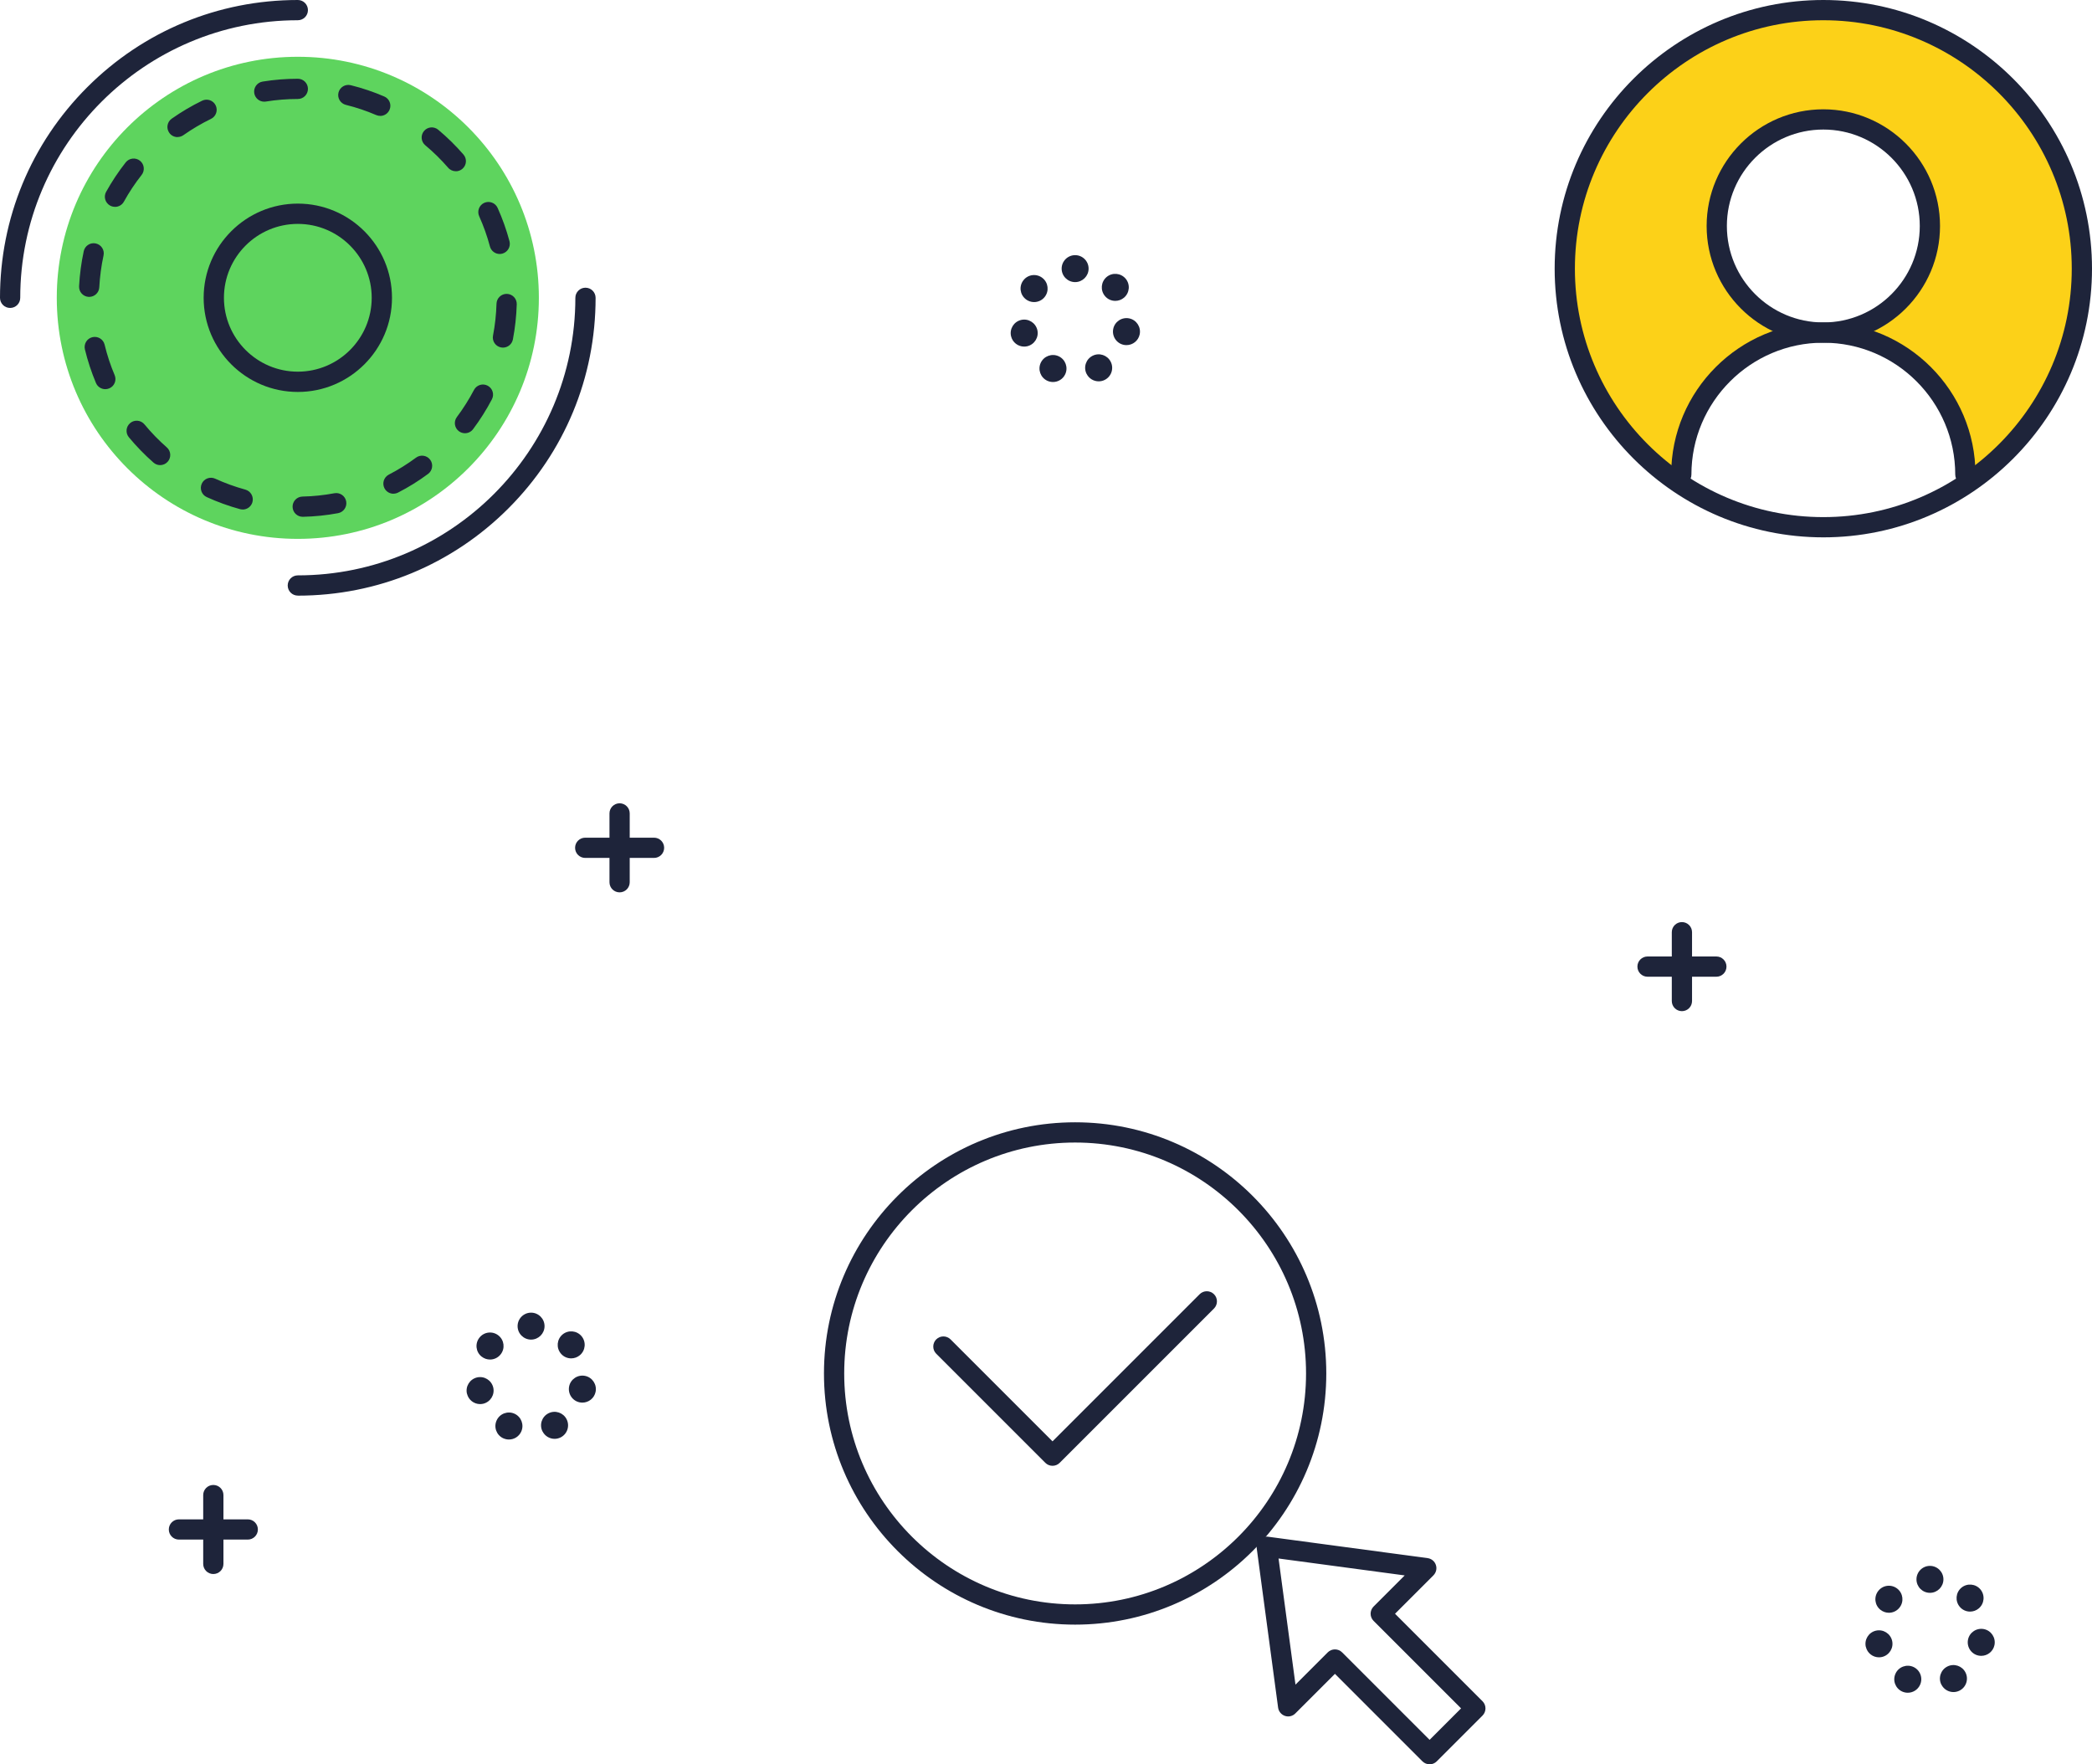 <?xml version="1.0" encoding="UTF-8"?> <svg xmlns="http://www.w3.org/2000/svg" id="uuid-bd335597-2d50-4fd2-9685-224a29ea1e35" data-name="Layer 1" viewBox="0 0 467.19 394"><defs><style> .uuid-b18a7259-5035-49a8-b6ee-09f634e6dded { fill: #5ed45e; } .uuid-91c4f9f4-085f-48e4-a9cb-ef7b8322aa57 { fill: #fcd118; } .uuid-cd66a881-aee0-4746-b83b-a9732867caff { fill: #1e243a; } </style></defs><circle class="uuid-b18a7259-5035-49a8-b6ee-09f634e6dded" cx="66.51" cy="66.51" r="53.83"></circle><path class="uuid-91c4f9f4-085f-48e4-a9cb-ef7b8322aa57" d="m397.67,116.95c6.34,1.45,12.69,1.45,19.03,0-3.1.51-6.27.79-9.52.79s-6.42-.27-9.52-.79Z"></path><path class="uuid-91c4f9f4-085f-48e4-a9cb-ef7b8322aa57" d="m407.11,74.27h0s.02,0,.03,0c0,0-.02,0-.03,0h0Z"></path><path class="uuid-91c4f9f4-085f-48e4-a9cb-ef7b8322aa57" d="m407.19,2.26c-31.89,0-57.74,25.85-57.74,57.74,0,28.65,20.86,52.42,48.22,56.95-7.4-1.69-14.8-5.34-22.2-10.97,0-17.48,14.15-31.71,31.63-31.72-12.96,0-23.75-10.66-23.75-23.8s10.68-23.8,23.82-23.8,23.77,10.66,23.77,23.8-10.55,23.79-23.8,23.8c17.47.01,31.77,14.24,31.77,31.72-7.4,5.63-14.8,9.28-22.2,10.97,27.36-4.54,48.22-28.31,48.22-56.95,0-31.89-25.85-57.74-57.74-57.74Z"></path><path class="uuid-91c4f9f4-085f-48e4-a9cb-ef7b8322aa57" d="m407.11,74.27s0,0-.01,0c0,0,0,0,.01,0h0Z"></path><g><path class="uuid-cd66a881-aee0-4746-b83b-a9732867caff" d="m66.51,87.53c-11.59,0-21.03-9.43-21.03-21.03s9.43-21.03,21.03-21.03,21.03,9.43,21.03,21.03-9.43,21.03-21.03,21.03Zm0-37.53c-9.1,0-16.5,7.4-16.5,16.5s7.4,16.5,16.5,16.5,16.5-7.4,16.5-16.5-7.4-16.5-16.5-16.5Z"></path><path class="uuid-cd66a881-aee0-4746-b83b-a9732867caff" d="m67.6,115.41c-1.22,0-2.23-.98-2.26-2.21-.03-1.25.96-2.28,2.21-2.31,2.39-.05,4.79-.3,7.12-.74,1.23-.23,2.41.58,2.64,1.81.23,1.23-.58,2.41-1.81,2.64-2.57.48-5.21.75-7.85.81-.02,0-.04,0-.05,0Zm-13.41-1.63c-.2,0-.4-.03-.6-.08-2.53-.69-5.03-1.6-7.42-2.69-1.14-.52-1.63-1.86-1.11-3,.52-1.14,1.86-1.63,3-1.11,2.17.99,4.43,1.81,6.73,2.44,1.2.33,1.91,1.57,1.59,2.78-.27,1.01-1.19,1.67-2.18,1.67Zm33.68-3.52c-.82,0-1.61-.45-2.01-1.22-.57-1.11-.14-2.47.97-3.05,2.12-1.09,4.16-2.37,6.08-3.79,1-.74,2.42-.53,3.16.47.74,1,.53,2.42-.47,3.16-2.11,1.57-4.37,2.97-6.7,4.17-.33.17-.69.25-1.03.25Zm-52.1-6.39c-.53,0-1.06-.18-1.49-.56-1.97-1.73-3.82-3.63-5.5-5.66-.8-.96-.66-2.39.3-3.18.96-.8,2.39-.66,3.18.3,1.52,1.84,3.2,3.57,4.99,5.14.94.82,1.03,2.25.21,3.19-.45.51-1.07.77-1.7.77Zm68.07-7.12c-.47,0-.95-.15-1.36-.45-1-.75-1.2-2.17-.45-3.17,1.43-1.91,2.72-3.95,3.82-6.05.58-1.11,1.95-1.53,3.05-.95,1.11.58,1.53,1.95.95,3.05-1.22,2.32-2.63,4.57-4.21,6.67-.44.59-1.12.9-1.81.9Zm-80.33-9.84c-.88,0-1.72-.52-2.08-1.38-1.02-2.42-1.85-4.95-2.47-7.5-.29-1.21.45-2.44,1.67-2.73,1.21-.29,2.44.45,2.73,1.67.56,2.32,1.31,4.61,2.24,6.8.49,1.15-.05,2.48-1.2,2.96-.29.12-.59.18-.88.18Zm88.81-9.28c-.14,0-.29-.01-.43-.04-1.23-.24-2.03-1.42-1.79-2.65.45-2.33.71-4.73.78-7.12.04-1.25,1.08-2.23,2.33-2.19,1.25.04,2.23,1.08,2.19,2.33-.08,2.63-.37,5.27-.86,7.84-.21,1.08-1.16,1.83-2.22,1.83Zm-92.4-11.33s-.08,0-.12,0c-1.25-.07-2.21-1.13-2.14-2.38.14-2.63.49-5.26,1.04-7.82.26-1.22,1.47-2,2.69-1.73,1.22.26,2,1.47,1.73,2.69-.5,2.32-.82,4.71-.95,7.1-.06,1.21-1.06,2.14-2.26,2.14Zm91.67-9.58c-1,0-1.91-.67-2.18-1.68-.61-2.3-1.42-4.57-2.4-6.75-.51-1.14,0-2.48,1.13-2.99,1.14-.51,2.48,0,2.99,1.13,1.08,2.4,1.97,4.9,2.65,7.44.32,1.21-.4,2.45-1.6,2.77-.2.05-.39.08-.58.08Zm-85.92-10.53c-.37,0-.75-.09-1.09-.28-1.09-.61-1.49-1.98-.88-3.07,1.27-2.29,2.74-4.5,4.37-6.57.77-.98,2.19-1.15,3.18-.38.98.77,1.15,2.19.38,3.18-1.48,1.87-2.81,3.88-3.96,5.96-.41.75-1.18,1.17-1.98,1.17Zm76.12-7.95c-.63,0-1.26-.26-1.71-.78-1.56-1.8-3.28-3.49-5.11-5.02-.96-.8-1.08-2.23-.28-3.18.8-.96,2.23-1.08,3.18-.28,2.01,1.68,3.91,3.55,5.63,5.53.82.94.72,2.37-.23,3.19-.43.37-.95.55-1.48.55Zm-62.14-7.62c-.71,0-1.41-.33-1.85-.96-.72-1.02-.48-2.43.54-3.15,2.15-1.52,4.44-2.87,6.8-4.02,1.12-.55,2.48-.08,3.02,1.04.55,1.12.08,2.48-1.04,3.02-2.14,1.04-4.22,2.27-6.17,3.64-.4.28-.85.41-1.3.41Zm45.26-4.74c-.3,0-.6-.06-.89-.18-2.19-.94-4.47-1.71-6.78-2.28-1.21-.3-1.95-1.53-1.65-2.74.3-1.21,1.53-1.95,2.74-1.65,2.55.63,5.07,1.48,7.48,2.52,1.15.49,1.68,1.82,1.18,2.97-.37.86-1.2,1.37-2.08,1.37Zm-25.9-3.17c-1.09,0-2.05-.79-2.23-1.9-.2-1.23.64-2.39,1.87-2.59,2.58-.42,5.23-.63,7.86-.63,1.25,0,2.26,1.01,2.26,2.26s-1.01,2.26-2.26,2.26c-2.39,0-4.8.19-7.14.57-.12.02-.24.03-.36.03Z"></path><path class="uuid-cd66a881-aee0-4746-b83b-a9732867caff" d="m66.51,133.01c-1.25,0-2.26-1.01-2.26-2.26s1.01-2.26,2.26-2.26c34.18,0,61.98-27.81,61.98-61.98,0-1.25,1.01-2.26,2.26-2.26s2.26,1.01,2.26,2.26c0,17.76-6.92,34.47-19.48,47.03s-29.26,19.48-47.03,19.48Z"></path><path class="uuid-cd66a881-aee0-4746-b83b-a9732867caff" d="m2.26,68.77c-1.25,0-2.26-1.01-2.26-2.26,0-17.76,6.92-34.47,19.48-47.03C32.04,6.92,48.74,0,66.51,0c1.25,0,2.26,1.01,2.26,2.26s-1.01,2.26-2.26,2.26C32.33,4.52,4.52,32.33,4.52,66.51c0,1.25-1.01,2.26-2.26,2.26Z"></path></g><g><path class="uuid-cd66a881-aee0-4746-b83b-a9732867caff" d="m407.19,120c-33.08,0-60-26.92-60-60S374.1,0,407.19,0s60,26.92,60,60-26.92,60-60,60Zm0-115.48c-30.59,0-55.48,24.89-55.48,55.48s24.89,55.48,55.48,55.48,55.48-24.89,55.48-55.48-24.89-55.48-55.48-55.48Z"></path><g><path class="uuid-cd66a881-aee0-4746-b83b-a9732867caff" d="m407.19,76.53c-14.37,0-26.06-11.69-26.06-26.06s11.69-26.06,26.06-26.06,26.06,11.69,26.06,26.06-11.69,26.06-26.06,26.06Zm0-47.6c-11.88,0-21.54,9.66-21.54,21.54s9.66,21.54,21.54,21.54,21.54-9.66,21.54-21.54-9.66-21.54-21.54-21.54Z"></path><path class="uuid-cd66a881-aee0-4746-b83b-a9732867caff" d="m438.91,108.25c-1.25,0-2.26-1.01-2.26-2.26,0-16.24-13.22-29.46-29.46-29.46s-29.46,13.22-29.46,29.46c0,1.25-1.01,2.26-2.26,2.26s-2.26-1.01-2.26-2.26c0-18.74,15.24-33.98,33.98-33.98s33.98,15.24,33.98,33.98c0,1.25-1.01,2.26-2.26,2.26Z"></path></g></g><g><path class="uuid-cd66a881-aee0-4746-b83b-a9732867caff" d="m235.05,327.34c-.58,0-1.16-.22-1.6-.66l-24.37-24.37c-.88-.88-.88-2.31,0-3.2.88-.88,2.31-.88,3.2,0l22.77,22.77,32.86-32.86c.88-.88,2.31-.88,3.2,0,.88.88.88,2.31,0,3.2l-34.46,34.46c-.44.44-1.02.66-1.6.66Z"></path><path class="uuid-cd66a881-aee0-4746-b83b-a9732867caff" d="m240.1,362.81c-30.93,0-56.09-25.16-56.09-56.09s25.16-56.09,56.09-56.09,56.09,25.16,56.09,56.09-25.16,56.09-56.09,56.09Zm0-107.66c-28.44,0-51.57,23.13-51.57,51.57s23.13,51.57,51.57,51.57,51.57-23.13,51.57-51.57-23.13-51.57-51.57-51.57Z"></path></g><path class="uuid-cd66a881-aee0-4746-b83b-a9732867caff" d="m319.26,394c-.6,0-1.17-.24-1.6-.66l-19.54-19.54-8.85,8.85c-.61.61-1.51.82-2.32.54-.81-.28-1.4-.99-1.52-1.84l-4.78-35.63c-.09-.7.14-1.4.64-1.9.5-.5,1.2-.74,1.9-.64l35.63,4.78c.85.11,1.57.7,1.84,1.52.28.81.06,1.71-.54,2.32l-8.58,8.58,19.54,19.54c.88.88.88,2.31,0,3.2l-10.23,10.23c-.42.42-1,.66-1.6.66Zm-21.14-25.66c.58,0,1.16.22,1.6.66l19.54,19.54,7.03-7.03-19.54-19.54c-.88-.88-.88-2.31,0-3.2l6.95-6.95-28.17-3.78,3.78,28.17,7.21-7.21c.44-.44,1.02-.66,1.6-.66Z"></path><path class="uuid-cd66a881-aee0-4746-b83b-a9732867caff" d="m233.88,85.03c-1.51-.71-2.16-2.5-1.46-4.01h0c.71-1.51,2.5-2.16,4.01-1.46h0c1.51.71,2.16,2.5,1.46,4.01h0c-.51,1.1-1.6,1.74-2.73,1.74h0c-.43,0-.86-.09-1.28-.28Zm8.78-1.53c-.75-1.49-.15-3.3,1.34-4.05h0c1.49-.75,3.3-.15,4.05,1.34h0c.75,1.49.15,3.3-1.34,4.05h0c-.43.22-.9.32-1.35.32h0c-1.1,0-2.17-.61-2.69-1.66Zm-16.87-8.42c-.38-1.62.62-3.24,2.24-3.63h0c1.62-.38,3.24.62,3.63,2.24h0c.38,1.62-.62,3.24-2.24,3.63h0c-.23.05-.46.08-.7.08h0c-1.37,0-2.6-.93-2.93-2.32Zm25.17,1.93c-1.63-.33-2.68-1.93-2.35-3.56h0c.33-1.63,1.93-2.68,3.56-2.35h0c1.63.33,2.68,1.93,2.35,3.56h0c-.29,1.43-1.55,2.41-2.95,2.41h0c-.2,0-.4-.02-.61-.06Zm-21.9-10.21c-1.31-1.03-1.53-2.93-.49-4.23h0c1.03-1.31,2.93-1.53,4.24-.49h0c1.31,1.03,1.53,2.93.49,4.24h0c-.59.75-1.48,1.14-2.37,1.14h0c-.65,0-1.31-.21-1.87-.65Zm17.7-.69c-1.07-1.28-.9-3.17.37-4.25h0c1.28-1.07,3.17-.9,4.25.37h0c1.07,1.28.9,3.18-.37,4.25h0c-.56.47-1.25.71-1.94.71h0c-.86,0-1.71-.36-2.31-1.08Zm-9.67-6.12c0-1.66,1.35-3.01,3.01-3.01h0c1.67,0,3.01,1.35,3.01,3.01h0c0,1.66-1.35,3.01-3.01,3.01h0c-1.66,0-3.01-1.35-3.01-3.01Z"></path><path class="uuid-cd66a881-aee0-4746-b83b-a9732867caff" d="m424.77,377.74c-1.51-.71-2.16-2.5-1.45-4.01h0c.7-1.51,2.5-2.16,4.01-1.46h0c1.51.71,2.16,2.5,1.45,4.01h0c-.51,1.1-1.6,1.74-2.73,1.74h0c-.43,0-.86-.09-1.28-.28Zm8.78-1.53c-.75-1.49-.15-3.3,1.34-4.05h0c1.49-.75,3.3-.15,4.05,1.34h0c.75,1.49.15,3.3-1.34,4.05h0c-.44.22-.9.32-1.35.32h0c-1.1,0-2.16-.61-2.69-1.66Zm-16.87-8.42c-.38-1.62.62-3.25,2.24-3.63h0c1.62-.38,3.24.62,3.63,2.24h0c.38,1.62-.62,3.24-2.24,3.63h0c-.23.05-.46.08-.69.08h0c-1.37,0-2.6-.93-2.93-2.32Zm25.17,1.93c-1.63-.33-2.68-1.93-2.35-3.56h0c.33-1.63,1.93-2.68,3.56-2.35h0c1.63.33,2.68,1.93,2.35,3.56h0c-.29,1.43-1.55,2.41-2.95,2.41h0c-.2,0-.4-.02-.61-.06Zm-21.89-10.21c-1.31-1.03-1.53-2.93-.49-4.24h0c1.03-1.31,2.93-1.53,4.24-.49h0c1.31,1.03,1.53,2.93.49,4.23h0c-.59.75-1.47,1.15-2.36,1.15h0c-.66,0-1.32-.21-1.87-.65Zm17.69-.69c-1.07-1.28-.9-3.18.37-4.25h0c1.28-1.07,3.18-.9,4.25.37h0c1.07,1.28.9,3.18-.37,4.25h0c-.56.47-1.25.71-1.94.71h0c-.86,0-1.71-.36-2.31-1.08Zm-9.66-6.12c0-1.66,1.35-3.01,3.01-3.01h0c1.66,0,3.01,1.35,3.01,3.01h0c0,1.66-1.35,3.01-3.01,3.01h0c-1.67,0-3.01-1.35-3.01-3.01Z"></path><path class="uuid-cd66a881-aee0-4746-b83b-a9732867caff" d="m112.37,321.19c-1.51-.71-2.16-2.5-1.45-4.01h0c.7-1.51,2.5-2.16,4.01-1.46h0c1.51.71,2.16,2.5,1.46,4.01h0c-.51,1.1-1.6,1.74-2.73,1.74h0c-.43,0-.86-.09-1.28-.28Zm8.78-1.53c-.75-1.49-.15-3.3,1.34-4.05h0c1.49-.75,3.3-.15,4.05,1.34h0c.75,1.49.15,3.3-1.34,4.05h0c-.44.22-.9.32-1.35.32h0c-1.1,0-2.16-.61-2.69-1.66Zm-16.87-8.42c-.38-1.62.62-3.24,2.24-3.63h0c1.62-.38,3.24.62,3.63,2.24h0c.38,1.62-.62,3.24-2.24,3.63h0c-.23.05-.46.08-.69.08h0c-1.37,0-2.6-.93-2.93-2.32Zm25.17,1.93c-1.63-.33-2.68-1.93-2.35-3.56h0c.33-1.63,1.93-2.68,3.56-2.35h0c1.63.33,2.68,1.93,2.35,3.56h0c-.29,1.43-1.55,2.41-2.95,2.41h0c-.2,0-.4-.02-.61-.06Zm-21.89-10.21c-1.31-1.03-1.53-2.93-.49-4.24h0c1.03-1.31,2.93-1.53,4.24-.49h0c1.31,1.03,1.53,2.93.49,4.23h0c-.59.75-1.47,1.15-2.36,1.15h0c-.66,0-1.32-.21-1.87-.65Zm17.69-.69c-1.07-1.28-.9-3.17.37-4.25h0c1.28-1.07,3.18-.9,4.25.37h0c1.07,1.28.9,3.18-.37,4.25h0c-.56.47-1.25.71-1.94.71h0c-.86,0-1.72-.36-2.31-1.08Zm-9.66-6.12c0-1.66,1.35-3.01,3.01-3.01h0c1.66,0,3.01,1.35,3.01,3.01h0c0,1.66-1.35,3.01-3.01,3.01h0c-1.66,0-3.01-1.35-3.01-3.01Z"></path><g><path class="uuid-cd66a881-aee0-4746-b83b-a9732867caff" d="m47.64,351.51c-1.25,0-2.26-1.01-2.26-2.26v-15.37c0-1.25,1.01-2.26,2.26-2.26s2.26,1.01,2.26,2.26v15.37c0,1.25-1.01,2.26-2.26,2.26Z"></path><path class="uuid-cd66a881-aee0-4746-b83b-a9732867caff" d="m55.33,343.82h-15.37c-1.25,0-2.26-1.01-2.26-2.26s1.01-2.26,2.26-2.26h15.37c1.25,0,2.26,1.01,2.26,2.26s-1.01,2.26-2.26,2.26Z"></path></g><g><path class="uuid-cd66a881-aee0-4746-b83b-a9732867caff" d="m138.37,199.28c-1.25,0-2.26-1.01-2.26-2.26v-15.37c0-1.25,1.01-2.26,2.26-2.26s2.26,1.01,2.26,2.26v15.37c0,1.25-1.01,2.26-2.26,2.26Z"></path><path class="uuid-cd66a881-aee0-4746-b83b-a9732867caff" d="m146.06,191.59h-15.37c-1.25,0-2.26-1.01-2.26-2.26s1.01-2.26,2.26-2.26h15.37c1.25,0,2.26,1.01,2.26,2.26s-1.01,2.26-2.26,2.26Z"></path></g><g><path class="uuid-cd66a881-aee0-4746-b83b-a9732867caff" d="m375.61,225.81c-1.25,0-2.26-1.01-2.26-2.26v-15.37c0-1.25,1.01-2.26,2.26-2.26s2.26,1.01,2.26,2.26v15.37c0,1.25-1.01,2.26-2.26,2.26Z"></path><path class="uuid-cd66a881-aee0-4746-b83b-a9732867caff" d="m383.3,218.12h-15.37c-1.25,0-2.26-1.01-2.26-2.26s1.01-2.26,2.26-2.26h15.37c1.25,0,2.26,1.01,2.26,2.26s-1.01,2.26-2.26,2.26Z"></path></g></svg> 